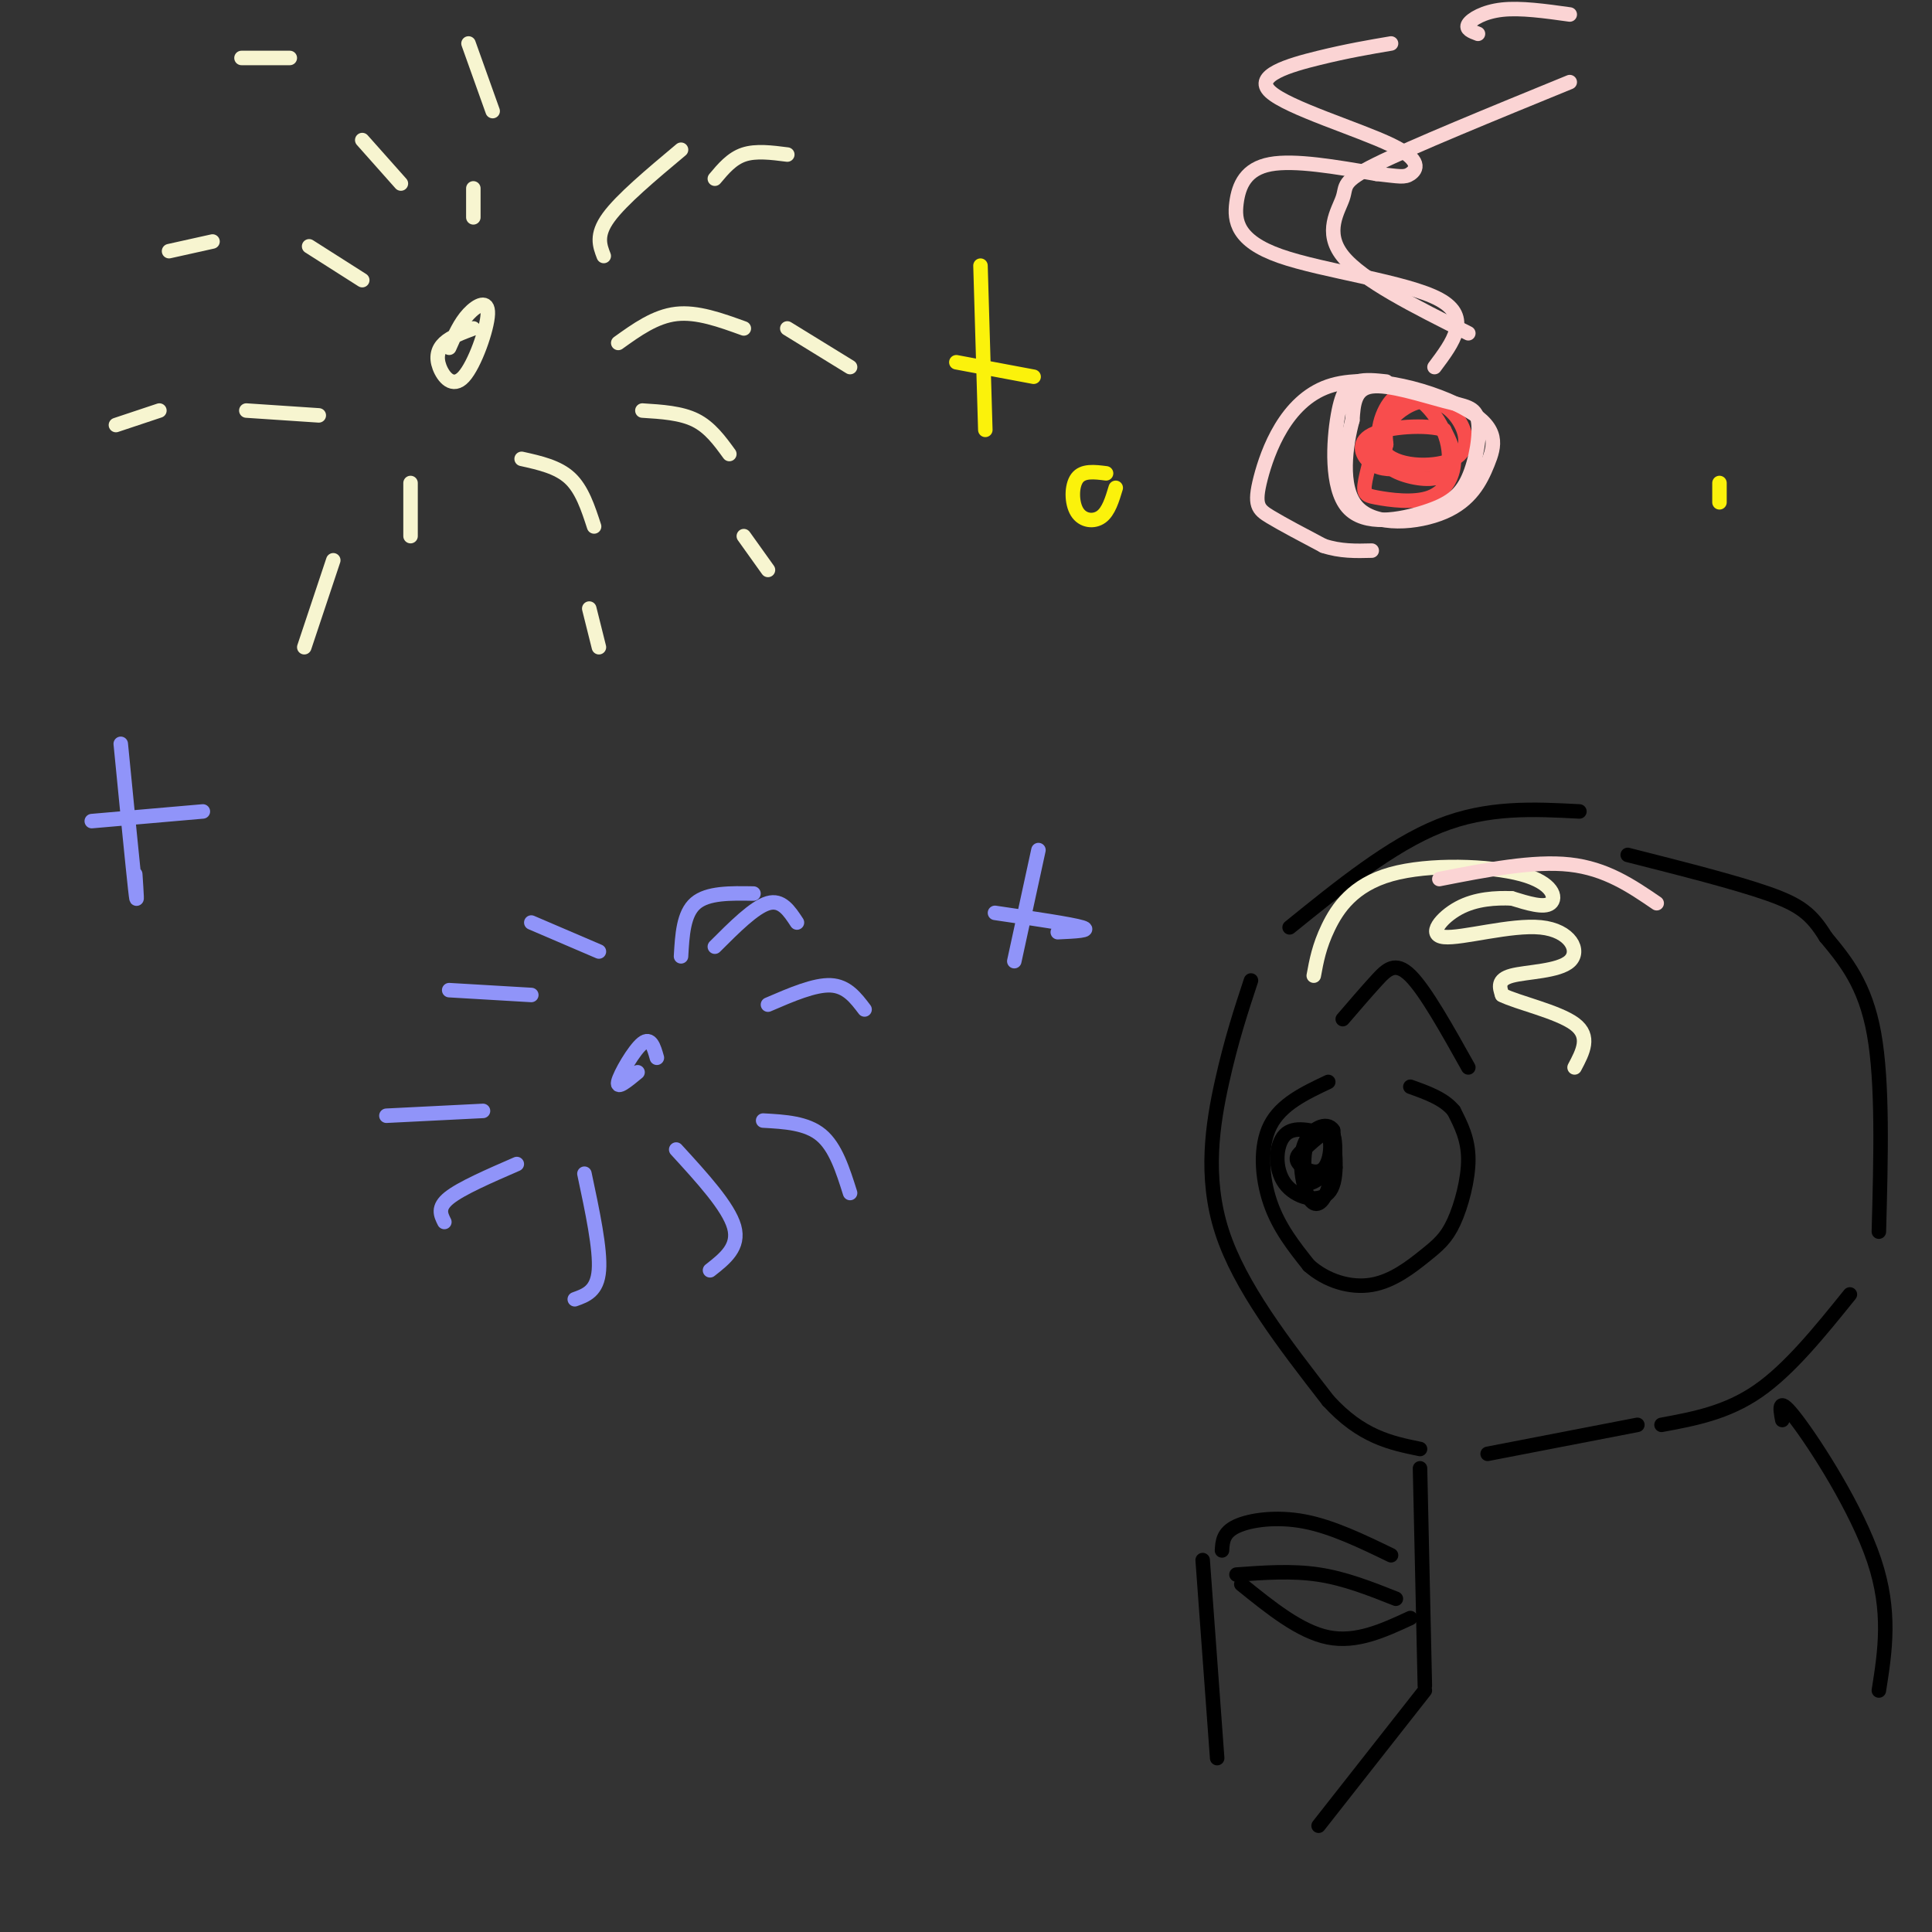 <svg viewBox='0 0 400 400' version='1.1' xmlns='http://www.w3.org/2000/svg' xmlns:xlink='http://www.w3.org/1999/xlink'><rect x="0" y="0" width="400" height="400" fill="#333333" stroke="none"/><g fill='none' stroke='rgb(0,0,0)' stroke-width='3' stroke-linecap='round' stroke-linejoin='round'><path d='M327,168c-9.500,-0.500 -19.000,-1.000 -29,3c-10.000,4.000 -20.500,12.500 -31,21'/><path d='M259,203c-2.044,6.200 -4.089,12.400 -6,21c-1.911,8.600 -3.689,19.600 0,31c3.689,11.400 12.844,23.200 22,35'/><path d='M275,290c6.833,7.500 12.917,8.750 19,10'/><path d='M308,301c0.000,0.000 31.000,-6.000 31,-6'/><path d='M344,295c6.750,-1.250 13.500,-2.500 20,-7c6.500,-4.500 12.750,-12.250 19,-20'/><path d='M389,255c0.417,-15.417 0.833,-30.833 -1,-41c-1.833,-10.167 -5.917,-15.083 -10,-20'/><path d='M378,194c-2.933,-4.756 -5.267,-6.644 -12,-9c-6.733,-2.356 -17.867,-5.178 -29,-8'/><path d='M294,304c0.000,0.000 1.000,45.000 1,45'/><path d='M295,350c0.000,0.000 -22.000,28.000 -22,28'/><path d='M369,294c-0.489,-2.622 -0.978,-5.244 3,0c3.978,5.244 12.422,18.356 16,29c3.578,10.644 2.289,18.822 1,27'/><path d='M249,323c0.000,0.000 3.000,41.000 3,41'/><path d='M253,321c0.111,-1.844 0.222,-3.689 3,-5c2.778,-1.311 8.222,-2.089 14,-1c5.778,1.089 11.889,4.044 18,7'/><path d='M256,326c5.750,-0.417 11.500,-0.833 17,0c5.500,0.833 10.750,2.917 16,5'/><path d='M257,328c6.083,4.917 12.167,9.833 18,11c5.833,1.167 11.417,-1.417 17,-4'/><path d='M275,224c-4.889,2.311 -9.778,4.622 -12,9c-2.222,4.378 -1.778,10.822 0,16c1.778,5.178 4.889,9.089 8,13'/><path d='M271,262c3.597,3.215 8.588,4.751 13,4c4.412,-0.751 8.244,-3.789 11,-6c2.756,-2.211 4.434,-3.595 6,-7c1.566,-3.405 3.019,-8.830 3,-13c-0.019,-4.170 -1.509,-7.085 -3,-10'/><path d='M301,230c-2.000,-2.500 -5.500,-3.750 -9,-5'/><path d='M275,235c-3.542,-0.994 -7.083,-1.988 -9,0c-1.917,1.988 -2.208,6.958 0,10c2.208,3.042 6.917,4.155 9,2c2.083,-2.155 1.542,-7.577 1,-13'/><path d='M276,234c-1.209,-1.982 -4.733,-0.437 -6,3c-1.267,3.437 -0.278,8.767 1,11c1.278,2.233 2.844,1.371 4,-2c1.156,-3.371 1.902,-9.249 1,-11c-0.902,-1.751 -3.451,0.624 -6,3'/><path d='M270,238c-1.426,0.971 -1.990,1.897 -1,3c0.990,1.103 3.533,2.382 5,1c1.467,-1.382 1.857,-5.426 1,-7c-0.857,-1.574 -2.962,-0.680 -4,1c-1.038,1.680 -1.010,4.145 -1,6c0.010,1.855 0.003,3.102 1,3c0.997,-0.102 2.999,-1.551 5,-3'/><path d='M276,242c0.833,-0.500 0.417,-0.250 0,0'/><path d='M278,211c2.444,-2.844 4.889,-5.689 7,-8c2.111,-2.311 3.889,-4.089 7,-1c3.111,3.089 7.556,11.044 12,19'/></g>
<g fill='none' stroke='rgb(247,245,208)' stroke-width='3' stroke-linecap='round' stroke-linejoin='round'><path d='M125,53c-0.833,-2.167 -1.667,-4.333 1,-8c2.667,-3.667 8.833,-8.833 15,-14'/><path d='M148,37c1.750,-2.083 3.500,-4.167 6,-5c2.500,-0.833 5.750,-0.417 9,0'/><path d='M128,71c3.833,-2.750 7.667,-5.500 12,-6c4.333,-0.500 9.167,1.250 14,3'/><path d='M163,68c0.000,0.000 13.000,8.000 13,8'/><path d='M133,85c4.000,0.250 8.000,0.500 11,2c3.000,1.500 5.000,4.250 7,7'/><path d='M154,111c0.000,0.000 5.000,7.000 5,7'/><path d='M108,95c3.750,0.833 7.500,1.667 10,4c2.500,2.333 3.750,6.167 5,10'/><path d='M122,126c0.000,0.000 2.000,8.000 2,8'/><path d='M85,100c0.000,0.000 0.000,11.000 0,11'/><path d='M69,116c0.000,0.000 -6.000,18.000 -6,18'/><path d='M66,86c0.000,0.000 -15.000,-1.000 -15,-1'/><path d='M33,85c0.000,0.000 -9.000,3.000 -9,3'/><path d='M35,52c0.000,0.000 9.000,-2.000 9,-2'/><path d='M64,51c0.000,0.000 11.000,7.000 11,7'/><path d='M50,12c0.000,0.000 10.000,0.000 10,0'/><path d='M75,29c0.000,0.000 8.000,9.000 8,9'/><path d='M97,9c0.000,0.000 5.000,14.000 5,14'/><path d='M98,39c0.000,0.000 0.000,6.000 0,6'/><path d='M98,68c-2.318,0.865 -4.637,1.730 -6,3c-1.363,1.270 -1.771,2.945 -1,5c0.771,2.055 2.722,4.489 5,2c2.278,-2.489 4.882,-9.901 5,-13c0.118,-3.099 -2.252,-1.885 -4,0c-1.748,1.885 -2.874,4.443 -4,7'/></g>
<g fill='none' stroke='rgb(248,77,77)' stroke-width='3' stroke-linecap='round' stroke-linejoin='round'><path d='M295,82c-2.440,-0.738 -4.880,-1.476 -7,1c-2.120,2.476 -3.920,8.167 -1,11c2.920,2.833 10.562,2.809 14,1c3.438,-1.809 2.674,-5.402 1,-8c-1.674,-2.598 -4.258,-4.199 -7,-4c-2.742,0.199 -5.640,2.200 -7,4c-1.360,1.800 -1.180,3.400 -1,5'/><path d='M287,92c-0.420,1.730 -0.970,3.556 1,5c1.970,1.444 6.461,2.505 9,2c2.539,-0.505 3.127,-2.578 3,-5c-0.127,-2.422 -0.968,-5.193 -3,-8c-2.032,-2.807 -5.253,-5.648 -8,-3c-2.747,2.648 -5.018,10.787 -6,15c-0.982,4.213 -0.676,4.500 2,5c2.676,0.500 7.720,1.211 11,0c3.280,-1.211 4.794,-4.346 5,-7c0.206,-2.654 -0.897,-4.827 -2,-7'/><path d='M299,89c-3.619,-1.202 -11.667,-0.708 -15,1c-3.333,1.708 -1.952,4.631 0,6c1.952,1.369 4.476,1.185 7,1'/></g>
<g fill='none' stroke='rgb(251,212,212)' stroke-width='3' stroke-linecap='round' stroke-linejoin='round'><path d='M287,79c-2.134,-0.233 -4.269,-0.466 -6,0c-1.731,0.466 -3.059,1.631 -4,7c-0.941,5.369 -1.494,14.942 2,19c3.494,4.058 11.035,2.602 16,1c4.965,-1.602 7.355,-3.349 9,-7c1.645,-3.651 2.544,-9.205 2,-12c-0.544,-2.795 -2.531,-2.829 -7,-4c-4.469,-1.171 -11.420,-3.477 -15,-3c-3.580,0.477 -3.790,3.739 -4,7'/><path d='M280,87c-1.350,4.973 -2.727,13.906 1,18c3.727,4.094 12.556,3.348 18,1c5.444,-2.348 7.504,-6.297 9,-10c1.496,-3.703 2.428,-7.161 -4,-11c-6.428,-3.839 -20.218,-8.060 -29,-5c-8.782,3.060 -12.557,13.401 -14,19c-1.443,5.599 -0.555,6.457 2,8c2.555,1.543 6.778,3.772 11,6'/><path d='M274,113c3.500,1.167 6.750,1.083 10,1'/><path d='M297,76c3.866,-5.164 7.732,-10.329 1,-14c-6.732,-3.671 -24.062,-5.850 -33,-9c-8.938,-3.150 -9.483,-7.271 -9,-11c0.483,-3.729 1.995,-7.065 7,-8c5.005,-0.935 13.502,0.533 22,2'/><path d='M285,36c4.796,0.522 5.785,0.828 7,0c1.215,-0.828 2.656,-2.789 -4,-6c-6.656,-3.211 -21.407,-7.672 -25,-11c-3.593,-3.328 3.974,-5.522 10,-7c6.026,-1.478 10.513,-2.239 15,-3'/><path d='M304,69c-11.018,-5.512 -22.036,-11.024 -26,-16c-3.964,-4.976 -0.875,-9.417 0,-12c0.875,-2.583 -0.464,-3.310 7,-7c7.464,-3.690 23.732,-10.345 40,-17'/><path d='M306,7c-1.311,-0.489 -2.622,-0.978 -2,-2c0.622,-1.022 3.178,-2.578 7,-3c3.822,-0.422 8.911,0.289 14,1'/></g>
<g fill='none' stroke='rgb(144,148,249)' stroke-width='3' stroke-linecap='round' stroke-linejoin='round'><path d='M93,205c0.000,0.000 17.000,1.000 17,1'/><path d='M110,191c0.000,0.000 14.000,6.000 14,6'/><path d='M141,198c0.250,-4.417 0.500,-8.833 3,-11c2.500,-2.167 7.250,-2.083 12,-2'/><path d='M148,196c4.083,-4.083 8.167,-8.167 11,-9c2.833,-0.833 4.417,1.583 6,4'/><path d='M159,208c4.833,-2.083 9.667,-4.167 13,-4c3.333,0.167 5.167,2.583 7,5'/><path d='M158,232c4.500,0.250 9.000,0.500 12,3c3.000,2.500 4.500,7.250 6,12'/><path d='M140,238c5.417,5.917 10.833,11.833 12,16c1.167,4.167 -1.917,6.583 -5,9'/><path d='M121,243c1.667,7.833 3.333,15.667 3,20c-0.333,4.333 -2.667,5.167 -5,6'/><path d='M107,241c-5.750,2.500 -11.500,5.000 -14,7c-2.500,2.000 -1.750,3.500 -1,5'/><path d='M100,230c0.000,0.000 -20.000,1.000 -20,1'/><path d='M136,219c-0.622,-2.200 -1.244,-4.400 -3,-3c-1.756,1.400 -4.644,6.400 -5,8c-0.356,1.600 1.822,-0.200 4,-2'/><path d='M215,176c0.000,0.000 -5.000,23.000 -5,23'/><path d='M206,189c7.917,1.167 15.833,2.333 18,3c2.167,0.667 -1.417,0.833 -5,1'/><path d='M25,154c1.250,12.750 2.500,25.500 3,30c0.500,4.500 0.250,0.750 0,-3'/><path d='M19,170c0.000,0.000 23.000,-2.000 23,-2'/></g>
<g fill='none' stroke='rgb(251,242,11)' stroke-width='3' stroke-linecap='round' stroke-linejoin='round'><path d='M203,55c0.000,0.000 1.000,34.000 1,34'/><path d='M198,75c0.000,0.000 16.000,3.000 16,3'/><path d='M229,98c-2.405,-0.304 -4.810,-0.607 -6,1c-1.190,1.607 -1.167,5.125 0,7c1.167,1.875 3.476,2.107 5,1c1.524,-1.107 2.262,-3.554 3,-6'/><path d='M356,104c0.000,0.000 0.000,-4.000 0,-4'/></g>
<g fill='none' stroke='rgb(247,245,208)' stroke-width='3' stroke-linecap='round' stroke-linejoin='round'><path d='M272,202c0.553,-3.030 1.107,-6.061 3,-10c1.893,-3.939 5.126,-8.788 13,-11c7.874,-2.212 20.389,-1.788 27,0c6.611,1.788 7.317,4.939 6,6c-1.317,1.061 -4.659,0.030 -8,-1'/><path d='M313,186c-3.261,-0.126 -7.414,0.058 -11,2c-3.586,1.942 -6.604,5.642 -3,6c3.604,0.358 13.832,-2.626 20,-2c6.168,0.626 8.276,4.861 6,7c-2.276,2.139 -8.936,2.183 -12,3c-3.064,0.817 -2.532,2.409 -2,4'/><path d='M311,206c3.022,1.556 11.578,3.444 15,6c3.422,2.556 1.711,5.778 0,9'/></g>
<g fill='none' stroke='rgb(251,212,212)' stroke-width='3' stroke-linecap='round' stroke-linejoin='round'><path d='M298,182c9.750,-1.917 19.500,-3.833 27,-3c7.500,0.833 12.750,4.417 18,8'/></g>
</svg>